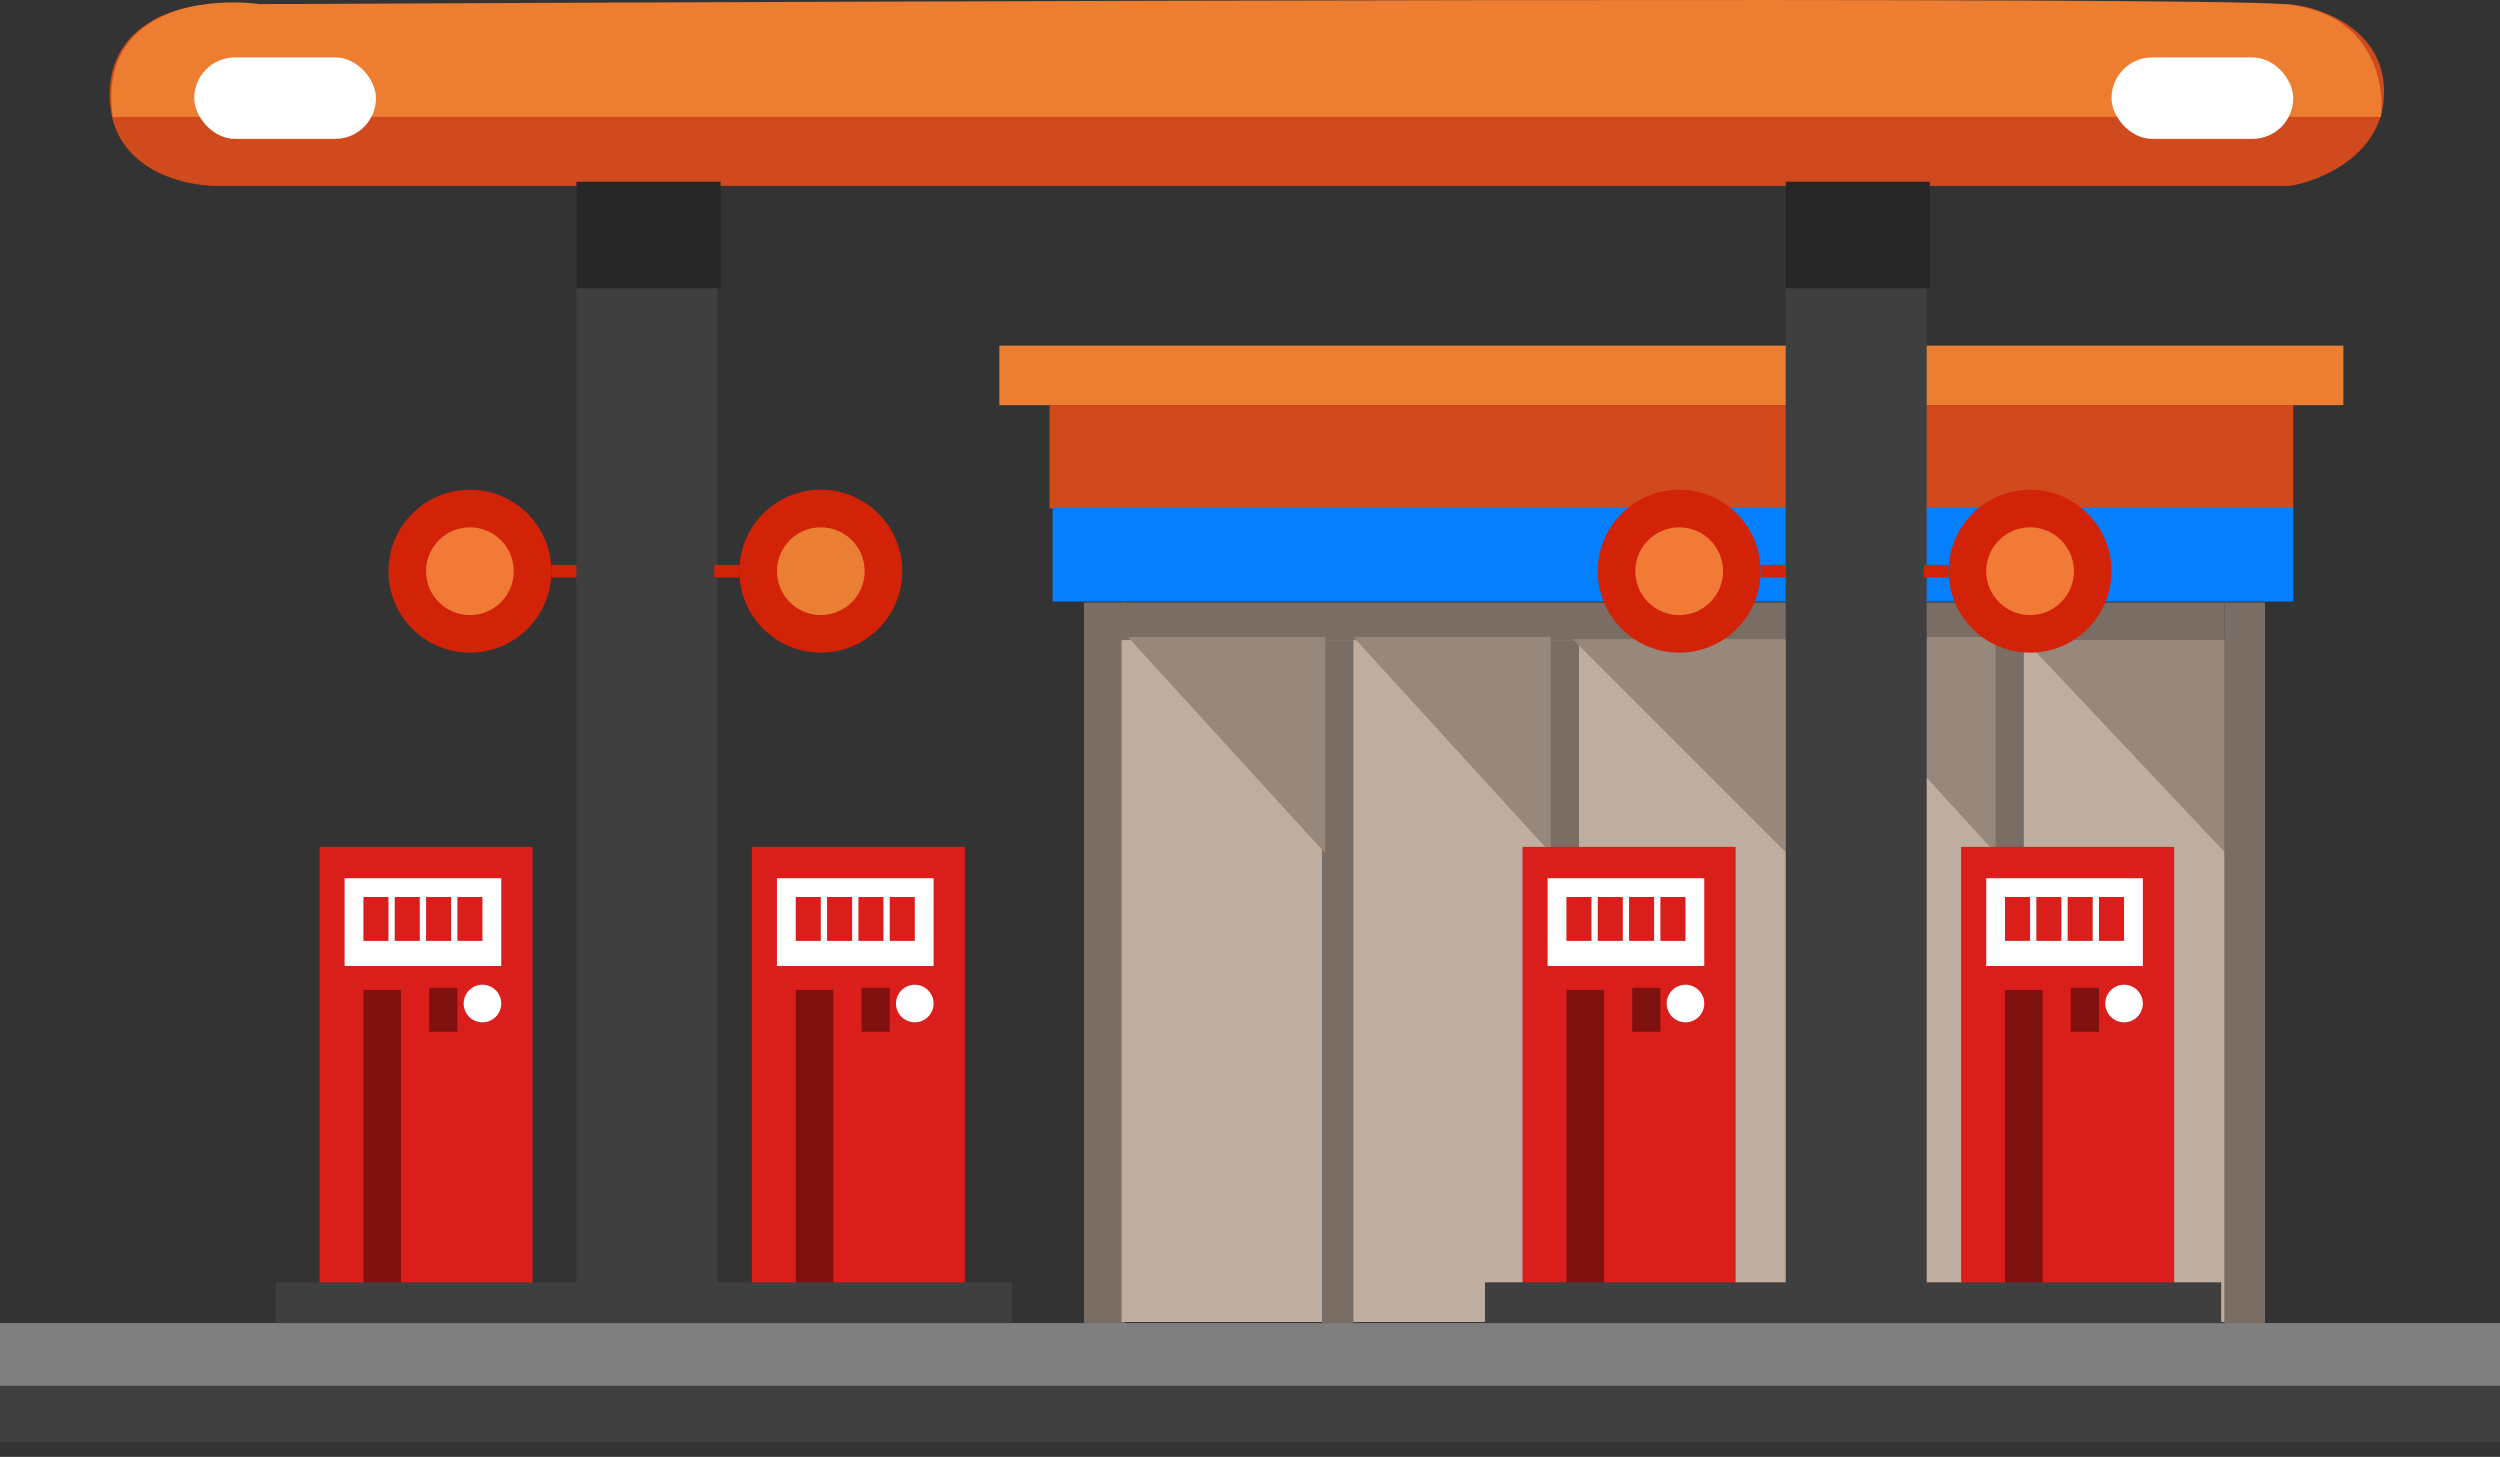<?xml version="1.0" encoding="UTF-8"?> <svg xmlns="http://www.w3.org/2000/svg" width="139" height="81" viewBox="0 0 139 81" fill="none"><rect x="0" y="0" width="139" height="81" fill="#333333" stroke="none"/><path d="M127.33 0.231H12.019C10.045 0.231 6.096 1.241 6.096 5.282C6.096 9.323 10.045 10.334 12.019 10.334H127.33C129.071 10.043 132.555 8.592 132.555 5.108C132.555 1.624 129.071 0.405 127.33 0.231Z" fill="#D14A1D"></path><path d="M132.381 6.502H6.271C5.435 0.51 11.38 -0.176 14.457 0.231C49.933 0.057 122.104 -0.187 126.981 0.231C131.858 0.649 132.613 4.585 132.381 6.502Z" fill="#ED7D31"></path><path d="M130.291 19.217H55.565V22.527H130.291V19.217Z" fill="#EC7E31"></path><path d="M127.504 28.274H58.352V22.526H127.504V28.274Z" fill="#D14A1B"></path><path d="M58.526 33.444H127.504V28.218H58.526V33.444Z" fill="#0480FE"></path><path d="M60.268 33.5V73.563H62.533V33.5H60.268Z" fill="#7A6D64"></path><path d="M62.358 73.506V35.534H124.02V73.506H62.358Z" fill="#BFAD9F"></path><path d="M112.524 35.534L124.02 47.727V35.534H112.524Z" fill="#98887B"></path><path d="M123.672 33.5V73.563H125.936V33.5H123.672Z" fill="#7A6D64"></path><path d="M123.672 33.5L62.358 33.5L62.358 35.59L123.672 35.59L123.672 33.5Z" fill="#7A6D64"></path><path d="M73.506 35.591V73.563H75.248V35.591H73.506Z" fill="#7A6D64"></path><path d="M86.048 35.591V73.563H87.79V35.591H86.048Z" fill="#7A6D64"></path><path d="M110.782 35.591V73.563H112.524V35.591H110.782Z" fill="#7A6D64"></path><path d="M62.707 35.416L73.68 47.435V35.416H62.707Z" fill="#98887B"></path><path d="M75.248 35.416L86.222 47.435V35.416H75.248Z" fill="#98887B"></path><path d="M87.441 35.534L99.286 47.378V35.534H87.441Z" fill="#98887B"></path><path d="M99.983 35.416L110.956 47.435V35.416H99.983Z" fill="#98887B"></path><rect x="109.04" y="47.087" width="11.845" height="24.386" fill="#D91E1C"></rect><path d="M111.479 71.416V55.043H113.569V71.416H111.479Z" fill="#7F1110"></path><path d="M115.137 57.364V54.925H116.704V57.364H115.137Z" fill="#7F1110"></path><ellipse cx="1.045" cy="1.045" rx="1.045" ry="1.045" transform="matrix(1 0 0 -1 117.053 56.841)" fill="white"></ellipse><rect x="110.434" y="48.829" width="8.709" height="4.877" fill="white"></rect><rect x="111.479" y="49.874" width="1.393" height="2.439" fill="#D91E1C"></rect><rect x="113.221" y="49.874" width="1.393" height="2.439" fill="#D91E1C"></rect><rect x="114.962" y="49.874" width="1.393" height="2.439" fill="#D91E1C"></rect><rect x="116.704" y="49.874" width="1.393" height="2.439" fill="#D91E1C"></rect><rect x="84.654" y="47.087" width="11.845" height="24.386" fill="#D91E1C"></rect><path d="M87.093 71.416V55.043H89.183V71.416H87.093Z" fill="#7F1110"></path><path d="M90.751 57.364V54.925H92.318V57.364H90.751Z" fill="#7F1110"></path><ellipse cx="1.045" cy="1.045" rx="1.045" ry="1.045" transform="matrix(1 0 0 -1 92.667 56.841)" fill="white"></ellipse><rect x="86.048" y="48.829" width="8.709" height="4.877" fill="white"></rect><rect x="87.093" y="49.874" width="1.393" height="2.439" fill="#D91E1C"></rect><rect x="88.835" y="49.874" width="1.393" height="2.439" fill="#D91E1C"></rect><rect x="90.576" y="49.874" width="1.393" height="2.439" fill="#D91E1C"></rect><rect x="92.318" y="49.874" width="1.393" height="2.439" fill="#D91E1C"></rect><rect x="41.804" y="47.087" width="11.845" height="24.386" fill="#D91E1C"></rect><path d="M44.243 71.416V55.043H46.333V71.416H44.243Z" fill="#7F1110"></path><path d="M47.901 57.364V54.925H49.469V57.364H47.901Z" fill="#7F1110"></path><ellipse cx="1.045" cy="1.045" rx="1.045" ry="1.045" transform="matrix(1 0 0 -1 49.817 56.841)" fill="white"></ellipse><rect x="43.198" y="48.829" width="8.709" height="4.877" fill="white"></rect><rect x="44.243" y="49.874" width="1.393" height="2.439" fill="#D91E1C"></rect><rect x="45.985" y="49.874" width="1.393" height="2.439" fill="#D91E1C"></rect><rect x="47.727" y="49.874" width="1.393" height="2.439" fill="#D91E1C"></rect><rect x="49.469" y="49.874" width="1.393" height="2.439" fill="#D91E1C"></rect><rect x="17.767" y="47.087" width="11.845" height="24.386" fill="#D91E1C"></rect><path d="M20.206 71.416V55.043H22.296V71.416H20.206Z" fill="#7F1110"></path><path d="M23.863 57.364V54.925H25.431V57.364H23.863Z" fill="#7F1110"></path><ellipse cx="1.045" cy="1.045" rx="1.045" ry="1.045" transform="matrix(1 0 0 -1 25.779 56.841)" fill="white"></ellipse><rect x="19.16" y="48.829" width="8.709" height="4.877" fill="white"></rect><rect x="20.206" y="49.874" width="1.393" height="2.439" fill="#D91E1C"></rect><rect x="21.947" y="49.874" width="1.393" height="2.439" fill="#D91E1C"></rect><rect x="23.689" y="49.874" width="1.393" height="2.439" fill="#D91E1C"></rect><rect x="25.431" y="49.874" width="1.393" height="2.439" fill="#D91E1C"></rect><rect y="76.698" width="139" height="3.484" fill="#404040"></rect><rect y="73.563" width="139" height="3.484" fill="#7F7F7F"></rect><path d="M32.05 71.298V10.682H39.889V71.298H56.262V73.563H15.328V71.298H32.05Z" fill="#3F3F3F"></path><path d="M40.063 16.025H32.05V10.103H40.063V16.025Z" fill="#262626"></path><circle cx="45.637" cy="31.758" r="4.529" fill="#D22308"></circle><ellipse cx="45.637" cy="31.758" rx="2.439" ry="2.439" fill="#EA7E33"></ellipse><rect x="39.714" y="31.41" width="1.393" height="0.697" fill="#D22308"></rect><circle cx="4.529" cy="4.529" r="4.529" transform="matrix(-1 0 0 1 30.657 27.23)" fill="#D22308"></circle><ellipse cx="2.439" cy="2.439" rx="2.439" ry="2.439" transform="matrix(-1 0 0 1 28.566 29.32)" fill="#F27A37"></ellipse><rect width="1.393" height="0.697" transform="matrix(-1 0 0 1 32.05 31.41)" fill="#D22308"></rect><path d="M99.286 71.298V10.682H107.124V71.298H123.498V73.563H82.564V71.298H99.286Z" fill="#3F3F3F"></path><path d="M107.298 16.025H99.286V10.103H107.298V16.025Z" fill="#262626"></path><circle cx="112.872" cy="31.758" r="4.529" fill="#D22308"></circle><ellipse cx="112.872" cy="31.758" rx="2.439" ry="2.439" fill="#F27A37"></ellipse><rect x="106.95" y="31.41" width="1.393" height="0.697" fill="#D22308"></rect><circle cx="4.529" cy="4.529" r="4.529" transform="matrix(-1 0 0 1 97.892 27.23)" fill="#D22308"></circle><ellipse cx="2.439" cy="2.439" rx="2.439" ry="2.439" transform="matrix(-1 0 0 1 95.802 29.32)" fill="#F27A37"></ellipse><rect width="1.393" height="0.697" transform="matrix(-1 0 0 1 99.286 31.41)" fill="#D22308"></rect><rect x="10.8" y="3.192" width="10.103" height="4.529" rx="2.264" fill="white"></rect><rect x="117.401" y="3.192" width="10.103" height="4.529" rx="2.264" fill="white"></rect></svg> 